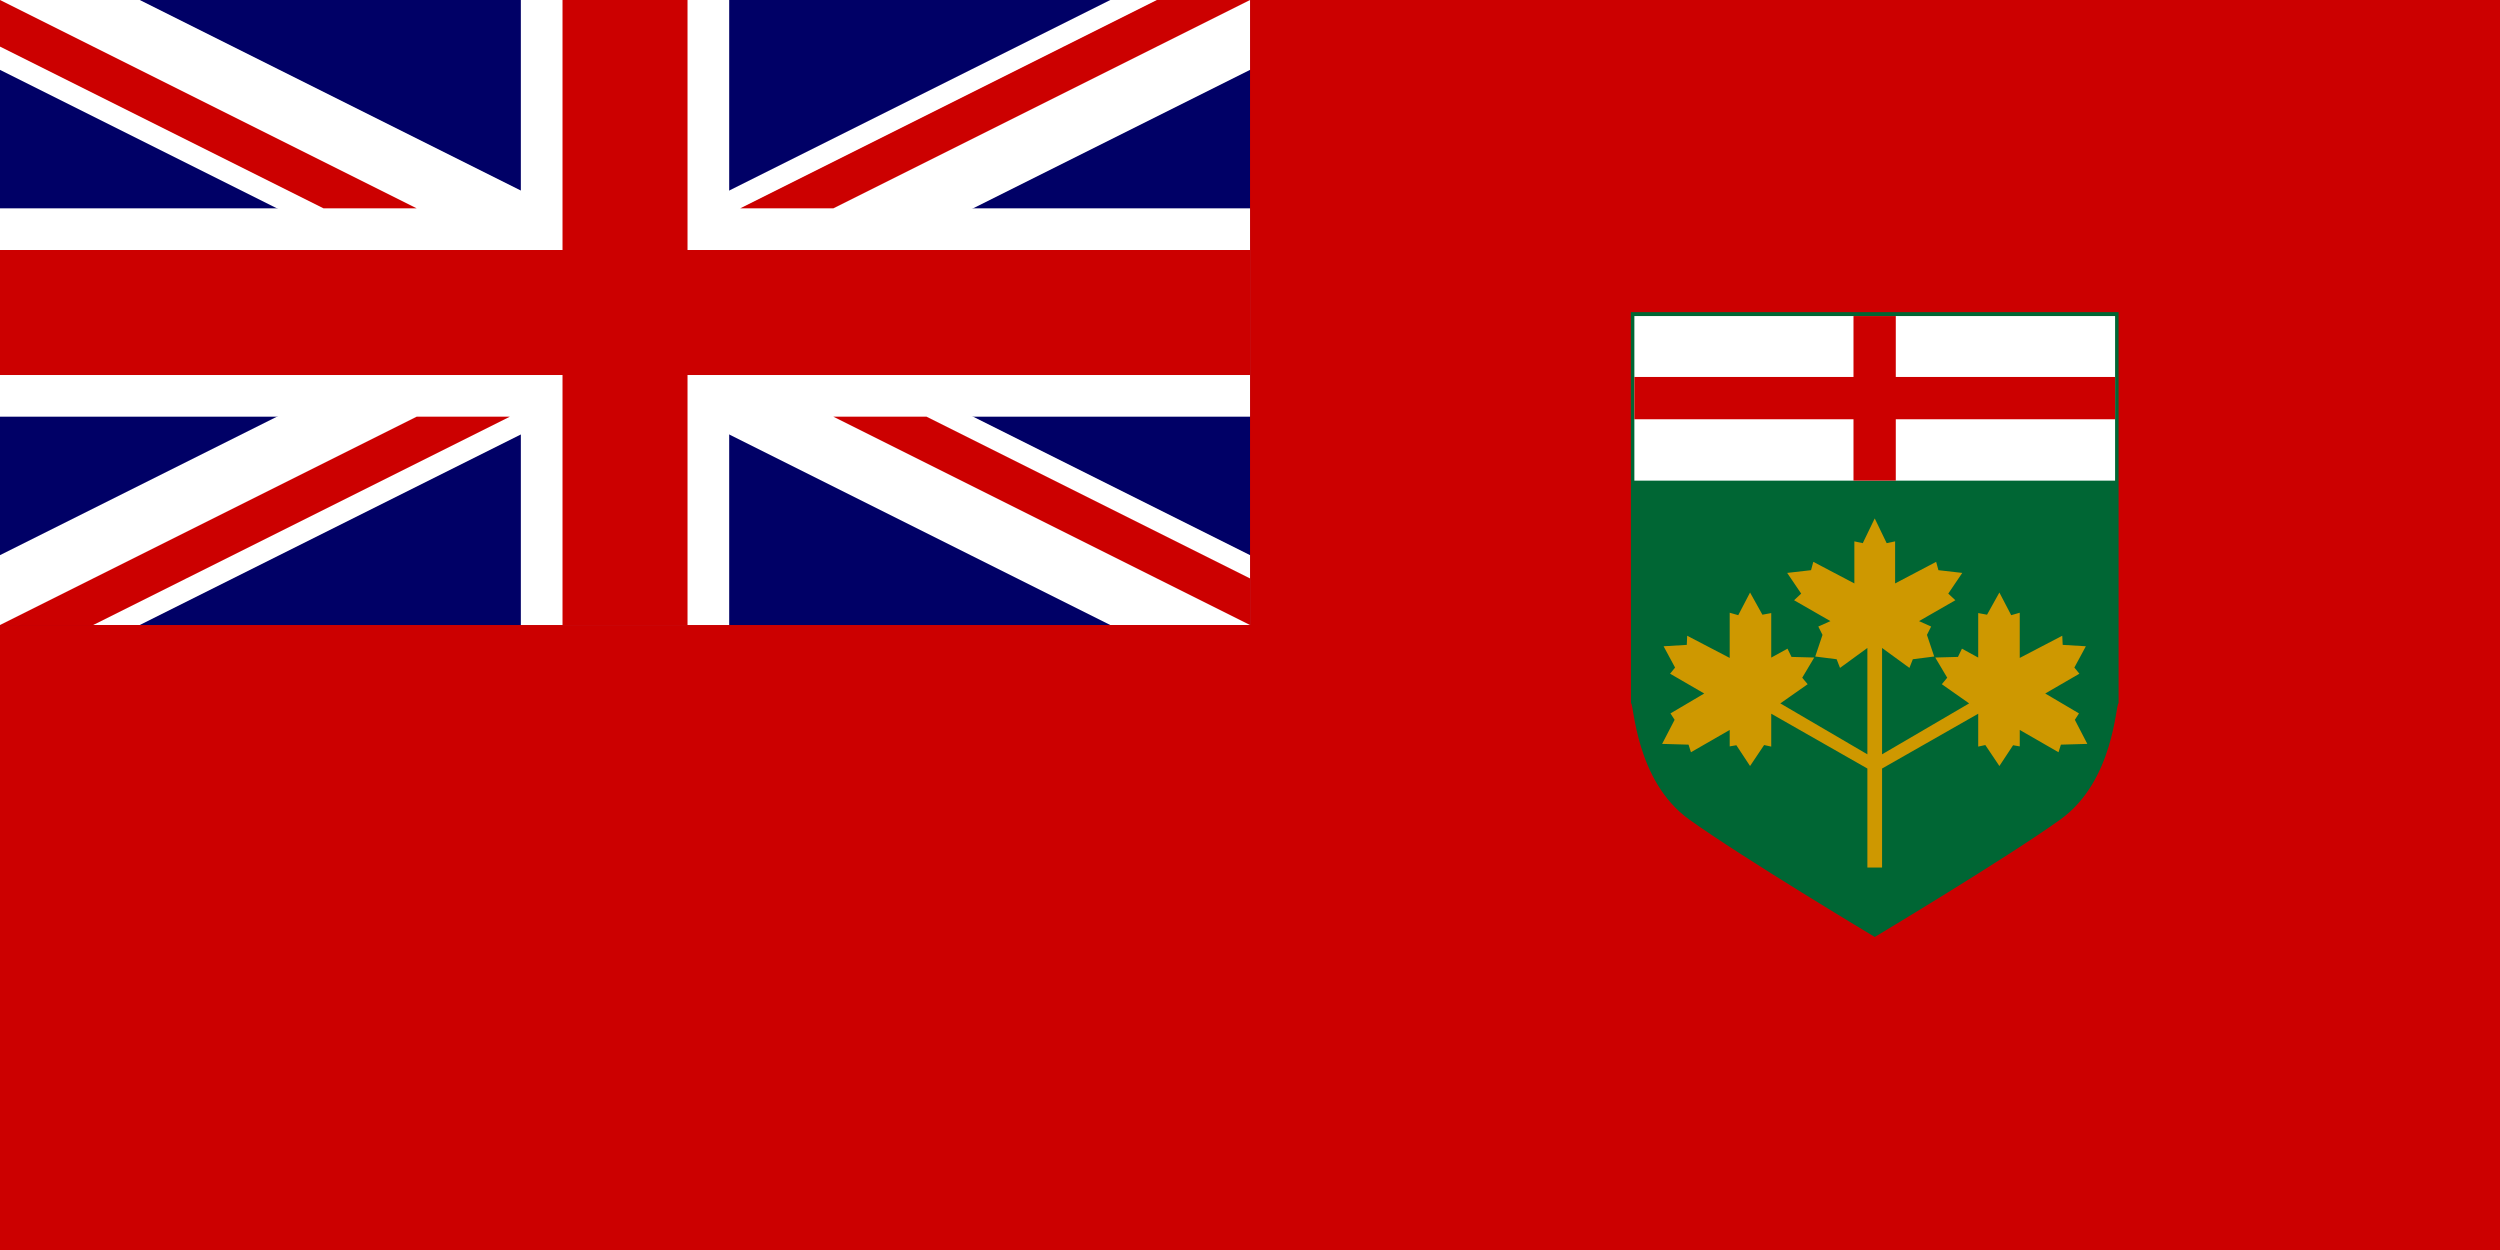 <?xml version="1.0" encoding="UTF-8" standalone="no"?>
<!-- Created with Sodipodi ("http://www.sodipodi.com/") -->
<svg
    xmlns:rdf="http://www.w3.org/1999/02/22-rdf-syntax-ns#"
    xmlns="http://www.w3.org/2000/svg"
    xmlns:cc="http://web.resource.org/cc/"
    xmlns:xlink="http://www.w3.org/1999/xlink"
    xmlns:dc="http://purl.org/dc/elements/1.1/"
    xmlns:svg="http://www.w3.org/2000/svg"
    xmlns:inkscape="http://www.inkscape.org/namespaces/inkscape"
    xmlns:sodipodi="http://sodipodi.sourceforge.net/DTD/sodipodi-0.dtd"
    xmlns:ns1="http://sozi.baierouge.fr"
    id="svg548"
    viewBox="0 0 992.13 496.06"
    version="1"
    y="0"
    x="0"
  >
  <g
      id="g567"
    >
    <rect
        id="rect632"
        style="fill-rule:evenodd;stroke-width:1pt;fill:#cc0000"
        height="496.06"
        width="992.13"
        y="0"
        x="0"
    />
    <g
        id="g618"
        transform="matrix(1.116 0 0 1.116 354.86 -325.37)"
      >
      <path
          id="path564"
          style="fill-rule:evenodd;stroke-width:1pt;fill:#006634"
          d="m435.4 402.55h-173.43-0.01l0.04 139.08c1.09 0 1.51 27.56 20.72 41.35 19.21 13.78 65.98 41.76 65.98 41.76s46.77-27.98 65.98-41.76c19.21-13.79 19.63-41.35 20.72-41.35v-139.08z"
      />
      <rect
          id="rect574"
          style="fill-rule:evenodd;stroke-width:1pt;fill:#808080"
          height="10.72"
          width="0"
          y="403.94"
          x="263.37"
      />
      <path
          id="path604"
          style="fill-rule:evenodd;stroke-width:1pt;fill:#ce9800"
          transform="translate(-.449)"
          d="m351.74 600.04v-35.2l34.19-19.49v11.69l2.53-0.55 5 7.46 4.87-7.39 2.37 0.41v-5.85l13.78 7.93 0.85-2.7 9.4-0.27-4.44-8.56 1.47-2.28-12-7.08 12.15-7.04-1.79-2.18 4.09-7.58-8.24-0.49-0.15-3.25-15.12 7.89v-16.07l-3.04 0.87-4.2-8.06-4.39 7.89-3.14-0.58v15.83l-5.78-3.17-1.42 2.93-8.08 0.22 4.26 7.18-1.92 2.31 9.71 6.82-30.96 18.11v-37.82l9.73 7.09 1.21-3.08 7.6-0.97-2.58-7.69 1.49-2.97-4.31-1.93 12.92-7.42-2.52-2.36 4.98-7.36-8.48-0.97-0.81-2.97-14.59 7.68v-14.96l-3 0.64-4.25-8.8-4.25 8.8-2.99-0.64v14.96l-14.6-7.68-0.8 2.97-8.49 0.97 4.98 7.36-2.52 2.36 12.92 7.42-4.31 1.93 1.49 2.97-2.58 7.69 7.61 0.97 1.2 3.08 9.73-7.09v37.82l-30.96-18.11 9.72-6.82-1.93-2.31 4.27-7.18-8.08-0.22-1.43-2.93-5.78 3.17v-15.83l-3.14 0.58-4.39-7.89-4.2 8.06-3.04-0.87v16.07l-15.12-7.89-0.14 3.25-8.25 0.49 4.09 7.58-1.78 2.18 12.14 7.04-12 7.08 1.47 2.28-4.44 8.56 9.4 0.27 0.85 2.7 13.78-7.93v5.85l2.37-0.41 4.87 7.39 5-7.46 2.53 0.55v-11.69l34.19 19.49v35.2h5.22z"
      />
      <g
          id="g605"
          transform="translate(-.159)"
        >
        <rect
            id="rect575"
            style="fill-rule:evenodd;stroke-width:1pt;fill:#ffffff"
            height="58.526"
            width="170.94"
            y="403.94"
            x="263.37"
        />
        <path
            id="path590"
            style="fill-rule:evenodd;stroke-width:1pt;fill:#cc0000"
            d="m263.37 440.64h77.92v21.82h15.04v-21.82h77.98v-15.04h-77.98v-21.66h-15.04v21.66h-77.92v15.04z"
        />
      </g
      >
    </g
    >
    <g
        id="g578"
        transform="matrix(8.268 0 0 8.268 0 0)"
      >
      <rect
          id="rect124"
          style="stroke-width:1pt;fill:#000066"
          height="30"
          width="60"
          y="0"
          x="0"
      />
      <g
          id="g584"
        >
        <path
            id="path146"
            style="stroke-width:1pt;fill:#ffffff"
            d="m0 0v3.354l53.292 26.646h6.708v-3.354l-53.292-26.646h-6.708zm60 0v3.354l-53.292 26.646h-6.708v-3.354l53.292-26.646h6.708z"
        />
        <path
            id="path136"
            style="stroke-width:1pt;fill:#ffffff"
            d="m25 0v30h10v-30h-10zm-25 10v10h60v-10h-60z"
        />
        <path
            id="path141"
            style="stroke-width:1pt;fill:#cc0000"
            d="m0 12v6h60v-6h-60zm27-12v30h6v-30h-6z"
        />
        <path
            id="path150"
            style="stroke-width:1pt;fill:#cc0000"
            d="m0 30l20-10h4.472l-20 10h-4.472zm0-30l20 10h-4.472l-15.528-7.764v-2.236zm35.528 10l20-10h4.472l-20 10h-4.472zm24.472 20l-20-10h4.472l15.528 7.764v2.236z"
        />
      </g
      >
    </g
    >
  </g
  >
</svg
>
